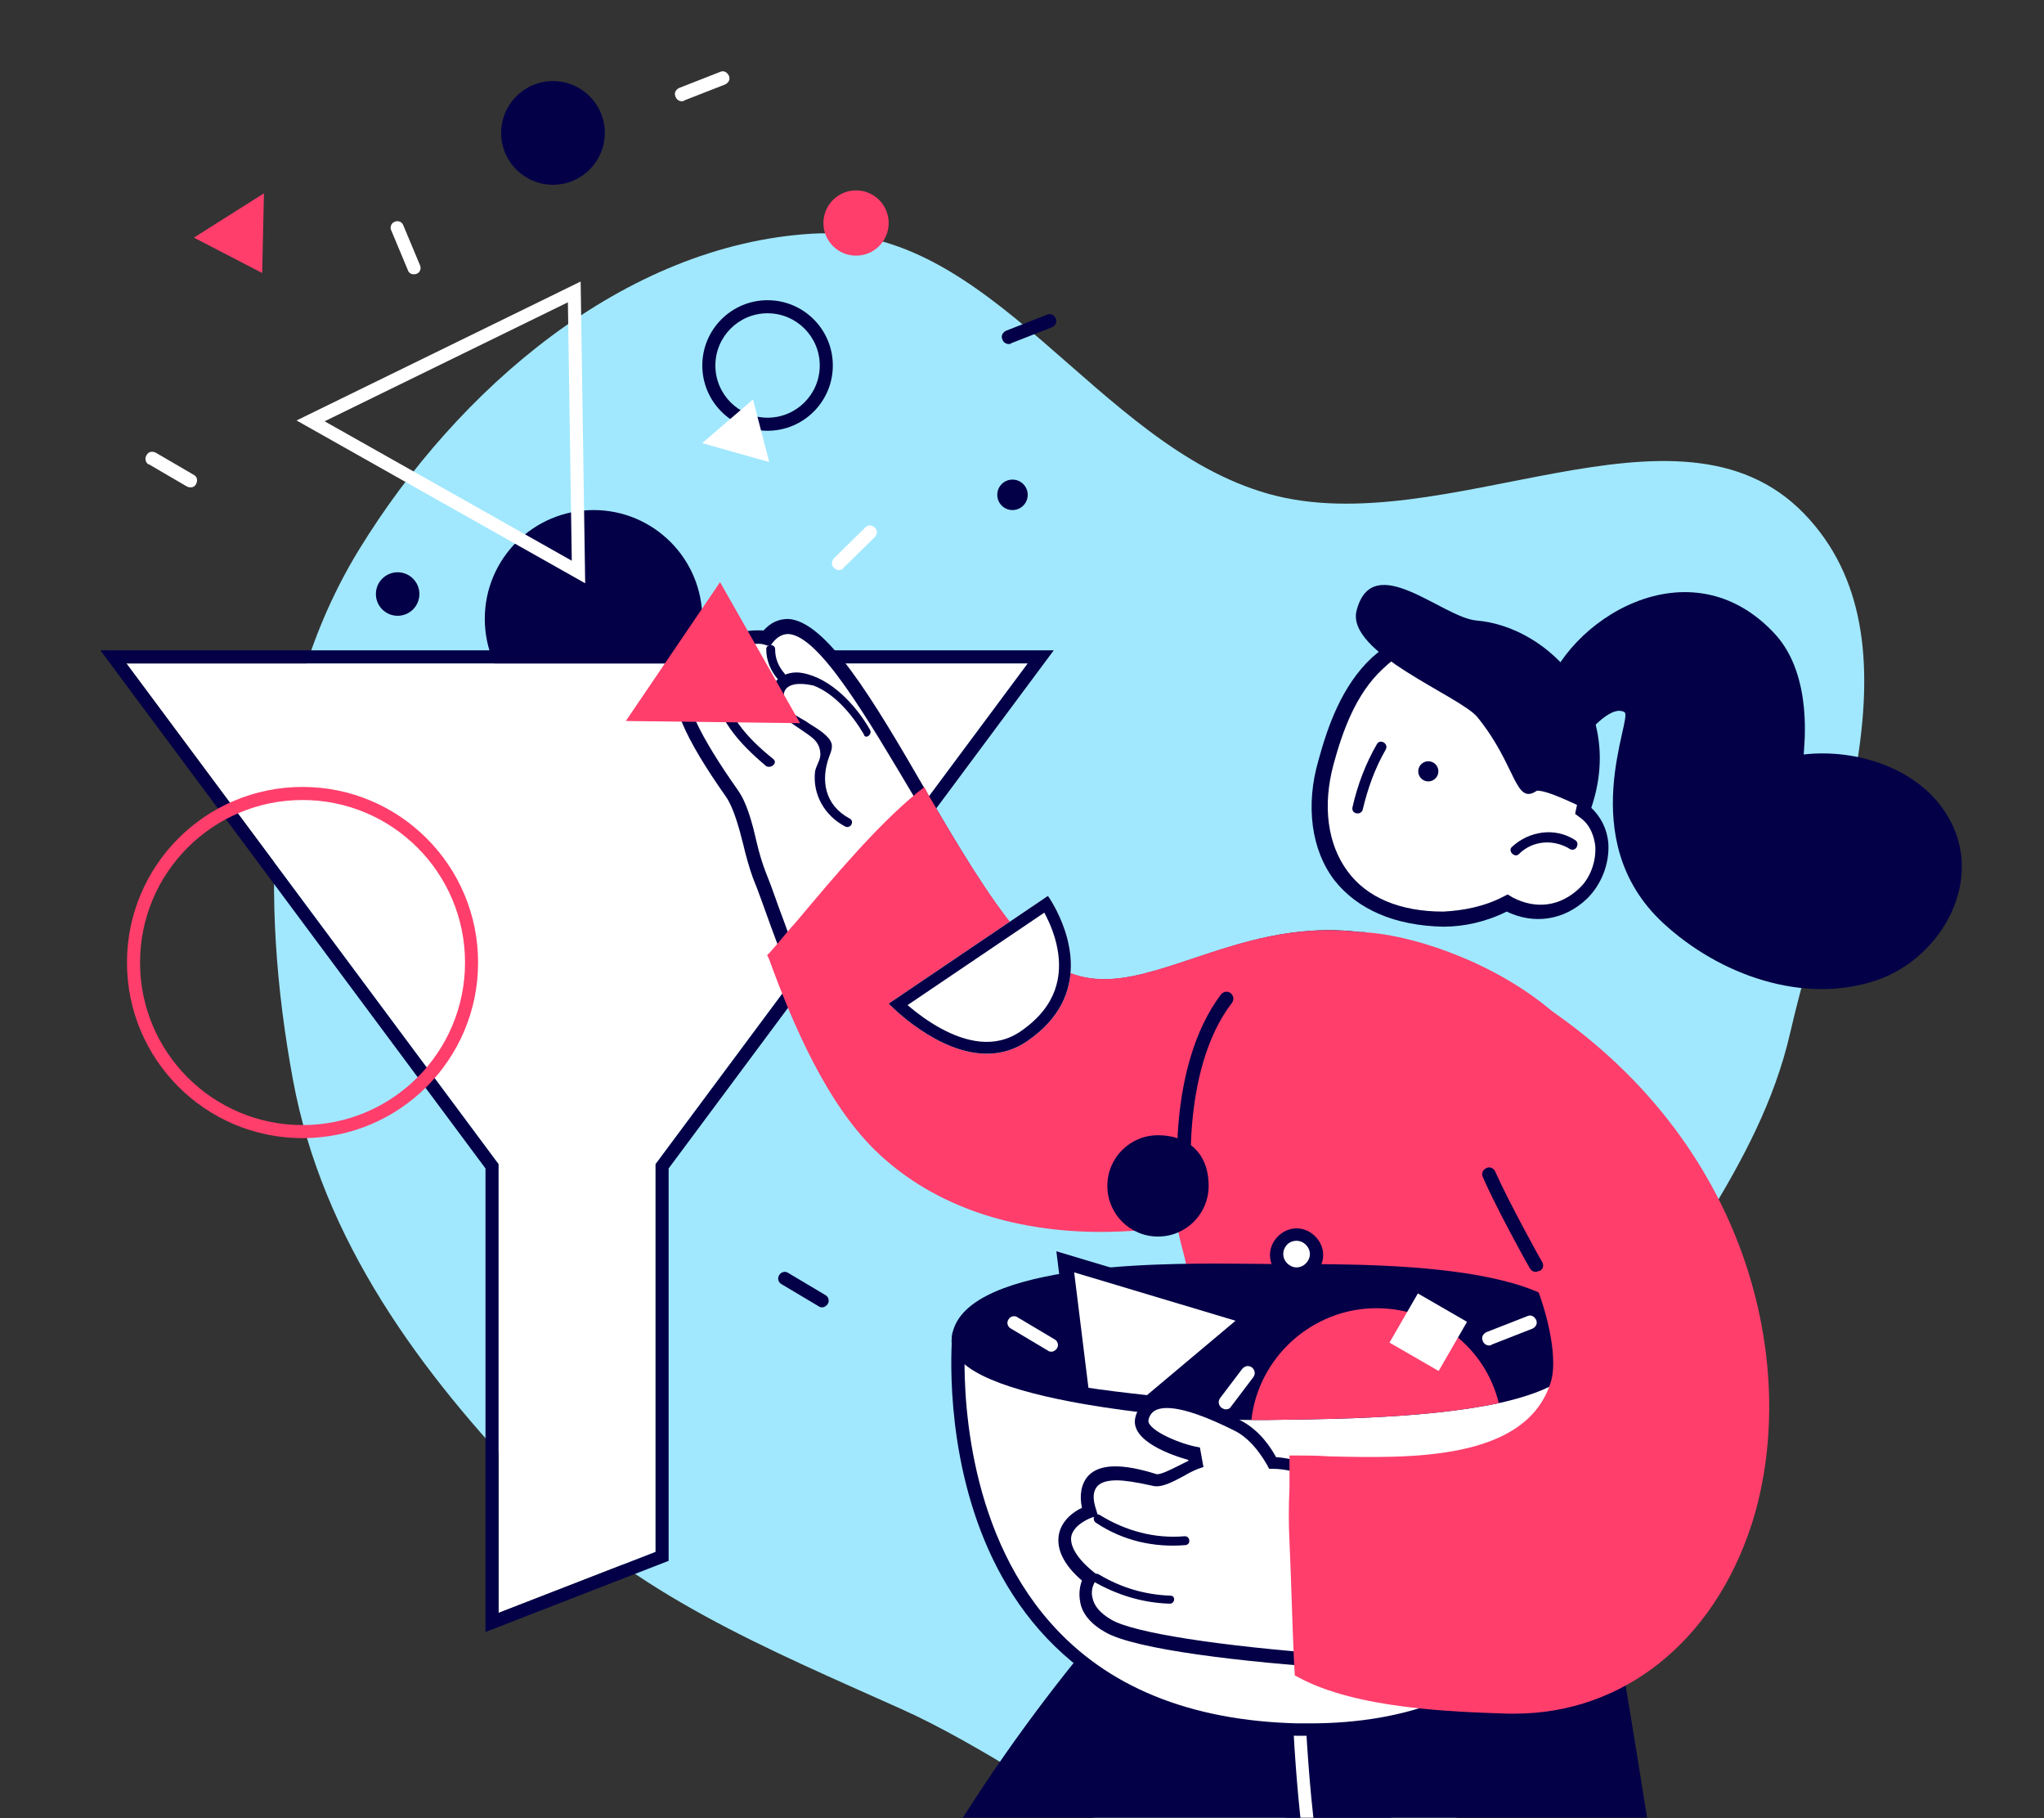 <svg width="271" height="241" viewBox="0 0 271 241" fill="none" xmlns="http://www.w3.org/2000/svg">
<rect x="0" y="0" width="271" height="241" fill="#333333" stroke="none"/>
<g clip-path="url(#clip0)">
<path fill-rule="evenodd" clip-rule="evenodd" d="M70.633 197.396C55.698 181.959 42.761 164.33 38.848 143.163C34.46 119.431 34.901 93.581 47.606 72.847C60.646 51.566 82.729 32.503 107.588 30.979C131.506 29.513 145.191 58.978 168.168 65.455C191.479 72.027 222.407 50.745 239.188 68.078C255.483 84.91 242.63 113.931 237.347 136.913C233.19 154.993 220.346 168.476 212.258 185.219C201.988 206.476 205.24 238.466 183.637 248.087C162.365 257.561 140.576 235.981 119.501 226.528C101.746 218.563 84.131 211.348 70.633 197.396Z" fill="#A1E8FE"/>
<circle r="14.42" transform="matrix(-1 0 0 1 78.695 82.027)" fill="#030047"/>
<path fill-rule="evenodd" clip-rule="evenodd" d="M86.914 154.303V205.702L66.099 213.786V154.303L16.752 87.931L136.261 87.931L86.914 154.303Z" fill="white"/>
<path fill-rule="evenodd" clip-rule="evenodd" d="M86.915 154.302V205.702L66.1 213.786V154.302L16.753 87.931L136.262 87.931L86.915 154.302ZM64.368 154.876L13.307 86.198L139.709 86.198L88.647 154.876V206.888L64.368 216.316V154.876Z" fill="#030047"/>
<path fill-rule="evenodd" clip-rule="evenodd" d="M39.318 55.732L77.585 77.313L76.984 37.316L39.318 55.732ZM43.038 55.841L75.808 74.322L75.293 40.071L43.038 55.841Z" fill="white"/>
<path d="M133.734 45.603C133.381 45.603 133.028 45.368 132.911 45.016C132.675 44.545 132.911 44.075 133.381 43.84L138.79 41.723C139.26 41.488 139.731 41.723 139.966 42.193C140.201 42.664 139.966 43.134 139.495 43.369L134.086 45.486C133.969 45.603 133.851 45.603 133.734 45.603Z" fill="#030047"/>
<path d="M34.995 25.622L34.76 36.187L25.706 31.495L34.995 25.622Z" fill="#FF3E6C"/>
<path fill-rule="evenodd" clip-rule="evenodd" d="M101.766 55.365C97.945 55.365 94.847 52.267 94.847 48.445C94.847 44.623 97.945 41.525 101.766 41.525C105.588 41.525 108.686 44.623 108.686 48.445C108.686 52.267 105.588 55.365 101.766 55.365ZM101.766 57.097C96.988 57.097 93.114 53.223 93.114 48.445C93.114 43.667 96.988 39.793 101.766 39.793C106.544 39.793 110.418 43.667 110.418 48.445C110.418 53.223 106.544 57.097 101.766 57.097Z" fill="#030047"/>
<path d="M54.409 36.239C54.315 36.169 54.126 36.029 54.101 35.865L51.883 30.563C51.645 30.094 51.9 29.552 52.299 29.408C52.768 29.17 53.31 29.426 53.454 29.825L55.673 35.127C55.911 35.595 55.655 36.138 55.256 36.281C55.022 36.4 54.598 36.379 54.409 36.239Z" fill="white"/>
<path d="M111.575 75.494C111.251 75.633 110.834 75.555 110.588 75.277C110.187 74.936 110.218 74.412 110.558 74.011L114.702 69.941C115.042 69.54 115.567 69.571 115.968 69.911C116.369 70.252 116.337 70.776 115.997 71.177L111.854 75.248C111.792 75.402 111.684 75.448 111.575 75.494Z" fill="white"/>
<path d="M157.798 203.15C127.814 233.134 98.418 281.932 98.418 331.317L143.453 334.257C143.453 334.257 146.392 292.162 160.855 274.289C180.257 250.301 203.186 211.969 204.127 200.798C204.832 189.628 157.798 203.15 157.798 203.15Z" fill="#030047"/>
<path d="M166.141 215.262C175.665 290.281 200.593 310.271 241.865 337.433L267.851 301.452C267.851 301.452 256.328 292.515 243.629 281.697C233.634 273.231 222.111 264.295 220.112 251.949C210.47 190.569 209.412 187.042 200.475 180.222C191.539 173.402 166.141 215.262 166.141 215.262Z" fill="#030047"/>
<path d="M175.195 252.889C174.842 252.889 174.489 252.654 174.372 252.301C172.02 244.305 171.315 226.667 171.197 222.787C167.199 221.964 161.555 219.377 161.202 219.26C160.732 219.024 160.614 218.554 160.732 218.084C160.967 217.613 161.437 217.496 161.908 217.613C162.025 217.613 168.375 220.553 172.138 221.023L172.843 221.141V221.846C172.843 222.082 173.431 243.012 176.018 251.595C176.135 252.066 175.9 252.536 175.43 252.654C175.312 252.889 175.195 252.889 175.195 252.889Z" fill="white"/>
<path d="M180.138 124.371C159.208 122.019 147.097 139.657 134.28 124.371C122.639 110.496 108.529 75.338 101.474 84.51C98.652 84.392 96.771 84.51 94.654 88.39C90.539 89.213 86.07 89.801 96.888 105.205C98.652 107.674 99.24 112.73 100.533 116.022C105.002 127.31 109.117 141.891 117.348 149.651C137.102 167.995 172.378 159.764 177.551 152.826C186.605 140.715 180.138 124.371 180.138 124.371Z" fill="white"/>
<path d="M149.568 161.645C140.043 161.645 126.992 159.646 116.879 150.239C109.942 143.772 105.826 132.601 102.181 122.724C101.358 120.49 100.653 118.373 99.829 116.375C99.359 115.081 98.889 113.435 98.536 111.906C97.948 109.555 97.243 107.085 96.302 105.674C90.658 97.679 88.659 92.858 89.717 90.271C90.423 88.389 92.421 87.919 94.303 87.566C96.419 83.804 98.536 83.451 101.24 83.568C102.181 82.51 103.239 82.04 104.533 82.04C109.589 82.392 115.703 92.622 122.641 104.616C126.756 111.671 131.107 119.079 135.105 123.782C142.278 132.366 148.98 130.132 158.151 127.075C164.501 124.958 171.674 122.489 180.375 123.547H180.963L181.198 124.018C181.433 124.723 187.665 141.067 178.611 153.296C175.789 157.059 166.265 160.469 155.8 161.409C153.918 161.527 151.802 161.645 149.568 161.645ZM100.417 85.332C98.536 85.332 97.125 85.802 95.596 88.86L95.361 89.213L94.773 89.33C93.245 89.683 91.716 89.918 91.363 90.976C90.54 92.858 92.774 97.561 97.83 104.734C99.006 106.38 99.712 108.967 100.3 111.554C100.652 113.082 101.123 114.611 101.593 115.787C102.416 117.786 103.122 120.02 103.945 122.136C107.472 131.896 111.588 142.831 118.173 149.063C130.166 160.234 146.746 160.586 155.564 159.763C166.735 158.705 174.966 155.177 177.083 152.355C184.726 142.008 180.61 128.133 179.669 125.311C171.556 124.605 164.736 126.84 158.739 128.838C149.568 131.896 141.689 134.6 133.811 125.076C129.696 120.255 125.463 112.847 121.23 105.674C114.998 95.209 108.648 84.274 104.533 84.039C104.063 84.039 103.239 84.156 102.416 85.215L102.181 85.567H101.711C101.123 85.332 100.77 85.332 100.417 85.332Z" fill="#030047"/>
<path d="M180.134 124.37C159.204 122.019 147.093 139.656 134.276 124.37C130.396 119.667 126.281 112.729 122.165 105.792C115.463 111.318 108.408 120.255 102.764 126.84C106.291 136.364 110.759 146.476 117.109 152.355C136.863 170.699 172.491 159.763 177.665 152.708C186.601 140.715 180.134 124.37 180.134 124.37Z" fill="#FF3E6C"/>
<path d="M146.038 163.292C134.045 163.292 123.815 159.764 116.525 152.944C109.705 146.595 105.119 135.777 101.944 127.076L101.709 126.605L102.062 126.253C103.237 124.959 104.413 123.431 105.707 122.02C110.645 116.14 116.172 109.556 121.581 105.087L122.562 104.318L123.032 105.259C126.795 111.726 131.145 119.016 135.143 123.719C142.316 132.303 148.86 130.133 158.032 127.076C164.382 124.959 171.554 122.49 180.255 123.548H180.843L181.079 124.018C181.314 124.724 187.546 141.068 178.492 153.297C175.67 157.06 164.734 161.881 151.8 163.057C149.801 163.174 147.92 163.292 146.038 163.292ZM103.825 126.958C107 135.424 111.351 145.772 117.818 151.651C128.636 161.763 143.687 161.998 151.682 161.293C163.676 160.235 174.494 155.766 177.081 152.239C184.724 141.891 180.608 128.016 179.668 125.194C171.554 124.489 164.734 126.723 158.738 128.722C149.566 131.779 141.688 134.483 133.81 124.959C129.929 120.373 125.814 113.436 122.169 107.086C117.113 111.437 111.939 117.669 107.235 123.078C105.942 124.489 104.884 125.782 103.825 126.958Z" fill="#FF3E6C"/>
<path d="M115.352 96.737C113.471 93.444 110.178 89.917 106.416 89.211C104.064 88.741 101.595 90.387 102.418 92.974C103.006 94.62 104.652 95.679 106.063 96.619C107.356 97.56 108.767 98.148 108.767 100.029C108.767 100.735 108.179 101.558 108.062 102.263C107.709 105.321 109.355 108.143 112.059 109.554C112.765 109.906 113.353 108.848 112.647 108.495C109.355 106.732 108.767 103.439 109.943 100.264C110.413 99.088 110.531 98.501 109.59 97.56C108.767 96.737 107.591 96.149 106.768 95.561C106.18 95.208 104.769 94.503 104.534 93.915C103.358 92.386 103.476 89.917 107.826 90.858C110.648 91.916 113 94.738 114.529 97.325C114.646 98.03 115.705 97.442 115.352 96.737Z" fill="#030047"/>
<path d="M102.533 100.616C98.887 97.677 96.301 94.737 95.36 89.916C95.242 89.211 94.066 89.446 94.184 90.269C95.125 95.325 97.829 98.382 101.592 101.557C102.297 101.91 103.12 101.087 102.533 100.616Z" fill="#030047"/>
<path d="M104.061 89.329C103.238 88.388 102.768 87.33 102.768 86.037C102.768 85.331 101.592 85.331 101.592 86.037C101.592 87.565 102.18 88.976 103.238 90.152C103.708 90.74 104.531 89.917 104.061 89.329Z" fill="#030047"/>
<path d="M180.133 124.369C164.729 124.133 151.678 143.888 157.674 165.523C162.378 182.573 147.092 206.678 147.092 206.678C147.092 206.678 187.659 211.146 211.763 205.267C211.763 205.267 225.521 150.943 204.591 134.128C197.418 128.249 186.835 124.486 180.133 124.369Z" fill="#FF3E6C"/>
<path d="M178.723 209.149C161.908 209.149 147.328 207.62 147.093 207.62L145.682 207.502L146.387 206.327C146.505 206.091 161.438 182.339 156.852 165.877C153.56 154.001 155.676 141.773 162.496 132.954C167.082 126.957 173.432 123.547 179.899 123.547C180.016 123.547 180.134 123.547 180.251 123.547C186.483 123.665 197.419 127.192 205.179 133.542C226.227 150.474 213.175 203.269 212.705 205.504L212.587 205.974L212.117 206.091C202.357 208.443 190.011 209.149 178.723 209.149ZM148.621 205.856C155.912 206.562 189.776 209.384 211.059 204.445C212.352 198.919 223.17 150.121 204.004 134.718C196.478 128.603 186.013 125.311 180.134 125.193C174.137 125.076 168.258 128.25 163.79 133.895C157.322 142.243 155.323 153.884 158.498 165.29C162.731 180.458 151.678 200.683 148.621 205.856Z" fill="#FF3E6C"/>
<path d="M157.085 158.822C156.615 158.822 156.262 158.469 156.262 157.999C156.145 157.294 154.616 141.42 161.906 131.778C162.259 131.425 162.729 131.307 163.2 131.66C163.552 132.013 163.67 132.483 163.317 132.954C156.38 142.008 158.026 157.764 158.026 157.882C158.026 158.352 157.673 158.705 157.085 158.822Z" fill="#030047"/>
<path d="M173.667 229.254C173.079 229.254 172.609 229.254 172.021 229.254C157.558 228.901 146.27 224.315 138.627 215.614C126.398 201.856 126.868 181.632 127.104 177.516L216.585 176.341C216.821 180.809 217.409 203.15 204.592 217.26C197.419 225.138 186.954 229.254 173.667 229.254Z" fill="white"/>
<path d="M215.763 177.164C215.998 183.043 215.998 203.385 204.005 216.555C196.832 224.433 186.602 228.431 173.668 228.431C173.08 228.431 172.609 228.431 172.021 228.431C157.794 228.078 146.741 223.61 139.215 215.026C127.927 202.209 127.692 183.748 127.927 178.34L215.763 177.164ZM217.409 175.4L126.281 176.576C126.281 176.576 120.99 228.901 172.021 230.077C172.609 230.077 173.197 230.077 173.668 230.077C222.818 230.077 217.409 175.4 217.409 175.4Z" fill="#030047"/>
<path d="M198.71 185.984C188.245 188.218 173.429 188.101 168.02 188.218C167.432 188.218 166.727 188.218 165.904 188.218C162.847 188.218 158.614 187.983 154.028 187.513C150.618 187.16 147.09 186.69 143.68 186.102C134.274 184.456 126.16 181.869 126.16 177.753C126.278 172.58 133.215 169.993 141.446 168.699C143.328 168.347 145.209 168.229 147.208 167.994C155.321 167.288 163.552 167.523 166.962 167.523C174.958 167.759 207.882 166.112 209.881 177.283C210.704 181.869 205.647 184.456 198.71 185.984Z" fill="#030047"/>
<path d="M165.873 174.636L152.389 185.964C149.216 185.618 146.255 185.27 143.409 184.829L141.237 167.253L165.873 174.636Z" fill="white" stroke="#030047" stroke-width="2"/>
<path d="M198.714 185.984C188.249 188.218 173.434 188.1 168.025 188.218C167.437 188.218 166.731 188.218 165.908 188.218C166.849 179.869 174.022 173.402 182.488 173.402C190.366 173.402 196.951 178.694 198.714 185.984Z" fill="#FF3E6C"/>
<path d="M194.503 175.206L187.986 171.443L184.224 177.96L190.741 181.723L194.503 175.206Z" fill="white"/>
<path d="M171.906 168.932C173.399 168.932 174.61 167.722 174.61 166.228C174.61 164.734 173.399 163.523 171.906 163.523C170.412 163.523 169.201 164.734 169.201 166.228C169.201 167.722 170.412 168.932 171.906 168.932Z" fill="white"/>
<path d="M171.904 169.873C169.906 169.873 168.377 168.227 168.377 166.346C168.377 164.464 170.023 162.818 171.904 162.818C173.786 162.818 175.432 164.464 175.432 166.346C175.432 168.227 173.786 169.873 171.904 169.873ZM171.904 164.464C170.846 164.464 170.141 165.288 170.141 166.228C170.141 167.169 170.964 167.992 171.904 167.992C172.845 167.992 173.668 167.169 173.668 166.228C173.668 165.288 172.845 164.464 171.904 164.464Z" fill="#030047"/>
<path d="M139.446 179.163C139.328 179.163 139.093 179.163 138.975 179.045L134.037 176.105C133.566 175.87 133.449 175.282 133.684 174.93C133.919 174.459 134.507 174.342 134.86 174.577L139.798 177.516C140.269 177.752 140.386 178.34 140.151 178.692C140.034 178.927 139.681 179.163 139.446 179.163Z" fill="white"/>
<path d="M109.049 173.287C108.932 173.287 108.696 173.287 108.579 173.169L103.64 170.229C103.17 169.994 103.052 169.406 103.287 169.053C103.523 168.583 104.111 168.466 104.463 168.701L109.402 171.64C109.872 171.876 109.99 172.463 109.755 172.816C109.637 173.051 109.284 173.287 109.049 173.287Z" fill="#030047"/>
<path d="M197.423 178.342C197.07 178.342 196.718 178.106 196.6 177.754C196.365 177.283 196.6 176.813 197.07 176.578L202.479 174.461C202.95 174.226 203.42 174.461 203.655 174.932C203.89 175.402 203.655 175.872 203.185 176.107L197.776 178.224C197.658 178.342 197.541 178.342 197.423 178.342Z" fill="white"/>
<path d="M90.394 13.422C90.041 13.422 89.688 13.187 89.571 12.834C89.336 12.364 89.571 11.893 90.041 11.658L95.45 9.541C95.92 9.306 96.391 9.541 96.626 10.012C96.861 10.482 96.626 10.953 96.156 11.188L90.747 13.304C90.629 13.422 90.511 13.422 90.394 13.422Z" fill="white"/>
<path d="M19.471 61.363C19.252 61.087 19.218 60.664 19.421 60.353C19.644 59.877 20.159 59.769 20.635 59.992L25.652 62.919C26.128 63.142 26.236 63.656 26.013 64.132C25.79 64.609 25.276 64.716 24.799 64.494L19.782 61.567C19.617 61.548 19.544 61.456 19.471 61.363Z" fill="white"/>
<path d="M162.499 186.808C162.263 186.808 162.146 186.69 161.911 186.573C161.558 186.22 161.44 185.75 161.793 185.279L164.733 181.399C165.085 181.046 165.556 180.929 166.026 181.281C166.379 181.634 166.496 182.104 166.144 182.575L163.204 186.455C163.086 186.69 162.851 186.808 162.499 186.808Z" fill="white"/>
<path d="M176.375 194.805C173.435 194.923 170.848 193.982 168.732 193.982C167.673 192.1 166.145 189.984 164.028 189.043C157.561 185.868 152.27 184.575 151.447 188.22C150.859 190.925 158.384 192.806 158.384 192.806L158.619 194.099C156.621 194.923 154.386 196.686 153.093 196.334C144.509 193.629 143.451 197.392 144.509 200.449C144.509 200.449 136.984 203.036 144.627 209.385C144.627 209.385 142.158 212.913 146.979 215.735C150.506 217.852 163.911 219.615 177.433 220.438C176.845 211.502 176.492 203.624 176.375 194.805Z" fill="white"/>
<path d="M178.372 221.262L177.431 221.145C165.085 220.322 150.504 218.675 146.506 216.324C144.625 215.265 143.449 213.854 143.214 212.326C142.979 211.15 143.214 210.092 143.449 209.504C140.98 207.387 140.039 205.271 140.392 203.389C140.745 201.508 142.391 200.332 143.449 199.862C143.096 198.216 143.331 196.687 144.272 195.629C145.801 193.983 148.858 193.983 153.326 195.394C153.797 195.511 155.207 194.806 156.148 194.335C156.618 194.1 157.089 193.865 157.559 193.63V193.512C155.443 192.924 149.916 191.043 150.504 187.986C150.739 186.81 151.445 185.987 152.385 185.517C154.62 184.458 158.5 185.281 164.379 188.221C166.26 189.162 167.907 190.808 169.2 193.16C170.023 193.16 170.846 193.395 171.787 193.512C173.198 193.747 174.727 194.1 176.373 193.983H177.313V194.923C177.313 203.389 177.784 210.915 178.372 220.439V221.262ZM148.035 196.217C146.624 196.217 145.918 196.57 145.565 196.922C144.625 197.863 145.095 199.392 145.33 200.097L145.565 200.92L144.742 201.155C144.742 201.155 142.391 201.978 142.038 203.625C141.803 204.918 142.861 206.682 145.095 208.446L145.683 208.916L145.213 209.621C145.213 209.621 144.507 210.562 144.86 211.856C145.095 212.914 145.918 213.854 147.329 214.678C150.269 216.441 161.91 218.205 176.373 219.263C175.902 210.562 175.55 203.389 175.432 195.511C173.903 195.511 172.61 195.276 171.434 195.041C170.493 194.806 169.553 194.688 168.73 194.688H168.259L168.024 194.218C166.731 191.984 165.32 190.455 163.674 189.632C157.089 186.34 154.384 186.34 153.208 186.928C152.738 187.163 152.385 187.633 152.268 188.221C152.033 189.397 155.795 191.161 158.5 191.749L159.088 191.866L159.558 194.453L158.853 194.688C158.265 194.923 157.559 195.276 156.971 195.629C155.443 196.452 153.914 197.275 152.738 196.922C150.622 196.452 149.093 196.217 148.035 196.217Z" fill="#030047"/>
<path d="M192.248 132.72C186.957 133.896 182.959 138.599 182.842 144.008C182.724 149.535 192.483 152.827 199.068 160.588C204.947 167.408 207.77 178.696 206.476 183.164C202.596 196.333 181.313 193.629 171.789 193.747C171.789 197.274 171.671 200.802 171.789 204.329C172.024 209.738 172.259 216.088 172.377 221.614C179.902 225.73 192.836 226.082 199.656 226.318C236.813 227.376 250.335 165.291 204.359 134.131C204.359 134.131 198.01 131.427 192.248 132.72C192.484 132.72 192.366 132.72 192.248 132.72Z" fill="#FF3E6C"/>
<path d="M200.83 227.14C200.477 227.14 200.242 227.14 199.889 227.14C192.951 226.905 179.9 226.552 172.139 222.319L171.669 222.084L171.551 219.968C171.316 214.911 171.198 209.267 170.963 204.329C170.846 201.977 170.846 199.625 170.963 197.274C170.963 196.098 170.963 194.922 170.963 193.746V192.923H171.786C173.08 192.923 174.608 192.923 176.254 193.041C186.72 193.276 202.476 193.746 205.651 183.046C206.827 179.048 204.24 168.23 198.36 161.293C195.656 158.118 192.481 155.766 189.659 153.65C185.544 150.475 181.898 147.771 182.016 144.125C182.134 138.364 186.249 133.308 192.011 132.014H192.128C198.243 130.603 204.592 133.308 204.945 133.425L205.063 133.543C232.813 152.356 238.574 182.34 232.225 202.095C227.169 217.616 215.175 227.14 200.83 227.14ZM173.432 221.026C180.84 224.789 193.657 225.141 199.889 225.376C213.882 225.847 225.64 216.558 230.579 201.389C236.811 182.223 231.166 153.179 204.24 134.836C203.534 134.601 197.89 132.367 192.716 133.543H192.481C187.425 134.719 183.897 138.952 183.78 144.008C183.78 146.83 186.837 149.064 190.717 152.121C193.657 154.355 196.949 156.825 199.771 160.117C205.768 167.172 208.825 178.695 207.414 183.516C203.887 195.51 187.307 195.04 176.254 194.804C174.961 194.804 173.785 194.687 172.727 194.687C172.727 195.627 172.727 196.451 172.727 197.391C172.727 199.625 172.727 202.095 172.727 204.329C172.845 209.267 173.08 214.911 173.315 219.968L173.432 221.026Z" fill="#FF3E6C"/>
<path d="M157.093 203.624C153.095 203.976 149.214 202.918 145.804 200.802C145.217 200.449 144.629 201.389 145.334 201.86C148.862 204.212 152.977 205.152 157.21 204.799C157.916 204.682 157.798 203.624 157.093 203.624Z" fill="#030047"/>
<path d="M155.207 211.503C151.797 211.385 148.622 210.444 145.683 208.681C145.095 208.328 144.389 209.269 144.977 209.621C148.034 211.385 151.444 212.443 154.972 212.561C155.795 212.679 155.912 211.503 155.207 211.503Z" fill="#030047"/>
<path d="M203.655 168.583C203.302 168.583 203.067 168.465 202.832 168.113C202.597 167.76 198.246 159.882 196.6 156.002C196.365 155.531 196.6 155.061 197.07 154.826C197.541 154.59 198.011 154.826 198.246 155.296C199.892 159.059 204.361 167.172 204.478 167.29C204.713 167.76 204.596 168.23 204.126 168.465C203.89 168.465 203.773 168.583 203.655 168.583Z" fill="#030047"/>
<path d="M117.824 133.027L138.938 118.751C138.938 118.751 147.336 130.348 136.219 137.985C127.941 143.704 117.824 133.027 117.824 133.027Z" fill="white"/>
<path fill-rule="evenodd" clip-rule="evenodd" d="M135.328 136.695L135.331 136.693C137.868 134.95 139.205 133.048 139.858 131.228C140.518 129.391 140.524 127.517 140.205 125.788C139.886 124.054 139.248 122.512 138.679 121.393C138.603 121.243 138.528 121.102 138.456 120.969L120.331 133.224C120.401 133.284 120.473 133.346 120.547 133.409C121.573 134.277 123.009 135.364 124.671 136.276C128.061 138.135 131.934 139.04 135.328 136.695ZM118.988 134.132C118.246 133.472 117.824 133.027 117.824 133.027L138.938 118.751C138.938 118.751 139.016 118.858 139.146 119.058C139.294 119.286 139.512 119.636 139.761 120.087C141.567 123.354 145.049 131.918 136.219 137.985C129.632 142.536 121.88 136.704 118.988 134.132Z" fill="#030047"/>
<path d="M82.976 95.566L95.468 77.163L106.08 95.855L82.976 95.566Z" fill="#FF3E6C"/>
<path d="M160.245 157.188C160.245 160.903 157.245 163.903 153.531 163.903C149.816 163.903 146.816 160.903 146.816 157.188C146.816 153.474 149.816 150.474 153.531 150.474C157.245 150.474 160.245 152.617 160.245 157.188Z" fill="#030047"/>
<path d="M93.096 58.736L99.834 52.948L101.986 61.246L93.096 58.736Z" fill="white"/>
<circle r="6.873" transform="matrix(-1 0 0 1 73.316 17.619)" fill="#030047"/>
<path fill-rule="evenodd" clip-rule="evenodd" d="M40.111 149.126C28.213 149.126 18.568 139.481 18.568 127.583C18.568 115.685 28.213 106.04 40.111 106.04C52.009 106.04 61.655 115.685 61.655 127.583C61.655 139.481 52.009 149.126 40.111 149.126ZM40.111 150.859C27.256 150.859 16.836 140.438 16.836 127.583C16.836 114.728 27.256 104.307 40.111 104.307C52.966 104.307 63.387 114.728 63.387 127.583C63.387 140.438 52.966 150.859 40.111 150.859Z" fill="#FF3E6C"/>
<circle r="2.884" transform="matrix(-1 0 0 1 52.721 78.738)" fill="#030047"/>
<circle r="4.326" transform="matrix(-1 0 0 1 113.498 29.56)" fill="#FF3E6C"/>
<circle r="2.019" transform="matrix(-1 0 0 1 134.239 65.589)" fill="#030047"/>
<path d="M182.669 87.855C186.007 84.784 190.279 82.915 194.818 83.316C204.43 84.117 211.372 93.462 210.304 104.142C210.304 104.142 210.304 104.142 210.304 104.275C210.17 105.343 210.037 106.411 209.77 107.479C213.508 110.149 212.84 115.756 209.903 118.56C207.233 121.096 203.495 121.897 199.891 119.895C197.221 121.23 194.284 122.031 191.347 121.897C177.73 121.764 172.79 111.751 175.861 101.071C177.062 96.132 178.931 91.192 182.669 87.855Z" fill="white"/>
<path d="M191.351 122.831C194.154 122.831 197.091 122.164 199.761 120.829C203.366 122.564 207.371 122.03 210.441 119.093C212.31 117.224 213.378 114.554 213.245 111.884C213.111 109.882 212.177 108.146 210.842 106.945C211.109 106.01 211.242 105.076 211.242 104.275V104.141C211.776 98.534 210.041 92.794 206.57 88.655C203.499 85.051 199.361 82.781 194.822 82.381C190.283 81.98 185.744 83.716 181.872 87.187C177.867 90.925 175.998 96.398 174.797 100.804C173.061 106.811 173.862 112.685 176.932 116.69C180.003 120.562 184.943 122.698 191.351 122.831ZM199.895 118.559L199.361 118.826C196.824 120.161 194.021 120.695 191.351 120.829C185.61 120.829 181.204 118.96 178.668 115.489C175.998 111.884 175.331 106.811 176.799 101.338C178.001 96.932 179.736 91.993 183.341 88.655C186.678 85.451 190.817 83.983 194.822 84.383C198.827 84.784 202.565 86.786 205.235 89.99C208.439 93.728 209.907 98.935 209.507 104.141V104.275C209.373 105.209 209.24 106.144 208.973 107.212L208.839 107.879L209.373 108.28C210.975 109.348 211.376 111.083 211.509 112.151C211.643 114.154 210.842 116.423 209.373 117.758C206.837 120.161 203.633 120.562 200.562 118.96L199.895 118.559Z" fill="#030047"/>
<path d="M188.097 102.641C187.875 101.937 188.265 101.188 188.968 100.966C189.671 100.744 190.421 101.134 190.643 101.837C190.865 102.54 190.475 103.29 189.772 103.512C189.068 103.734 188.319 103.344 188.097 102.641Z" fill="#030047"/>
<path d="M179.33 106.945C179.998 104.008 181.066 101.204 182.534 98.668C182.935 97.867 184.136 98.534 183.736 99.335C182.267 101.872 181.333 104.542 180.665 107.346C180.398 108.147 179.063 107.88 179.33 106.945Z" fill="#030047"/>
<path d="M200.429 112.284C202.699 110.148 206.17 109.614 208.84 111.35C209.508 111.75 208.974 112.952 208.173 112.551C206.037 111.216 203.233 111.35 201.364 113.219C200.83 113.753 199.895 112.818 200.429 112.284Z" fill="#030047"/>
<path d="M203.76 104.81C200.823 106.813 201.09 101.473 195.884 95.064C193.614 92.261 178.395 86.52 179.864 80.913C182 72.77 191.211 81.848 195.75 82.248C205.362 83.049 215.775 93.73 210.836 107.48C210.836 107.614 205.362 104.677 203.76 104.81Z" fill="#030047"/>
<path d="M209.904 97.867C207.634 94.93 207.901 94.396 204.697 92.394C207.501 82.248 224.055 71.701 235.402 84.117C240.476 89.724 239.141 99.202 239.141 100.003C246.216 99.202 254.226 101.872 257.964 107.746C263.438 116.157 257.697 126.837 248.886 129.907C239.141 133.245 227.927 129.24 220.45 122.298C208.569 111.217 216.579 95.064 215.377 94.396C213.775 93.462 211.105 96.398 209.904 97.867Z" fill="#030047"/>
</g>
<defs>
<clipPath id="clip0">
<rect width="270" height="240" fill="white" transform="translate(0.762 0.938)"/>
</clipPath>
</defs>
</svg>
